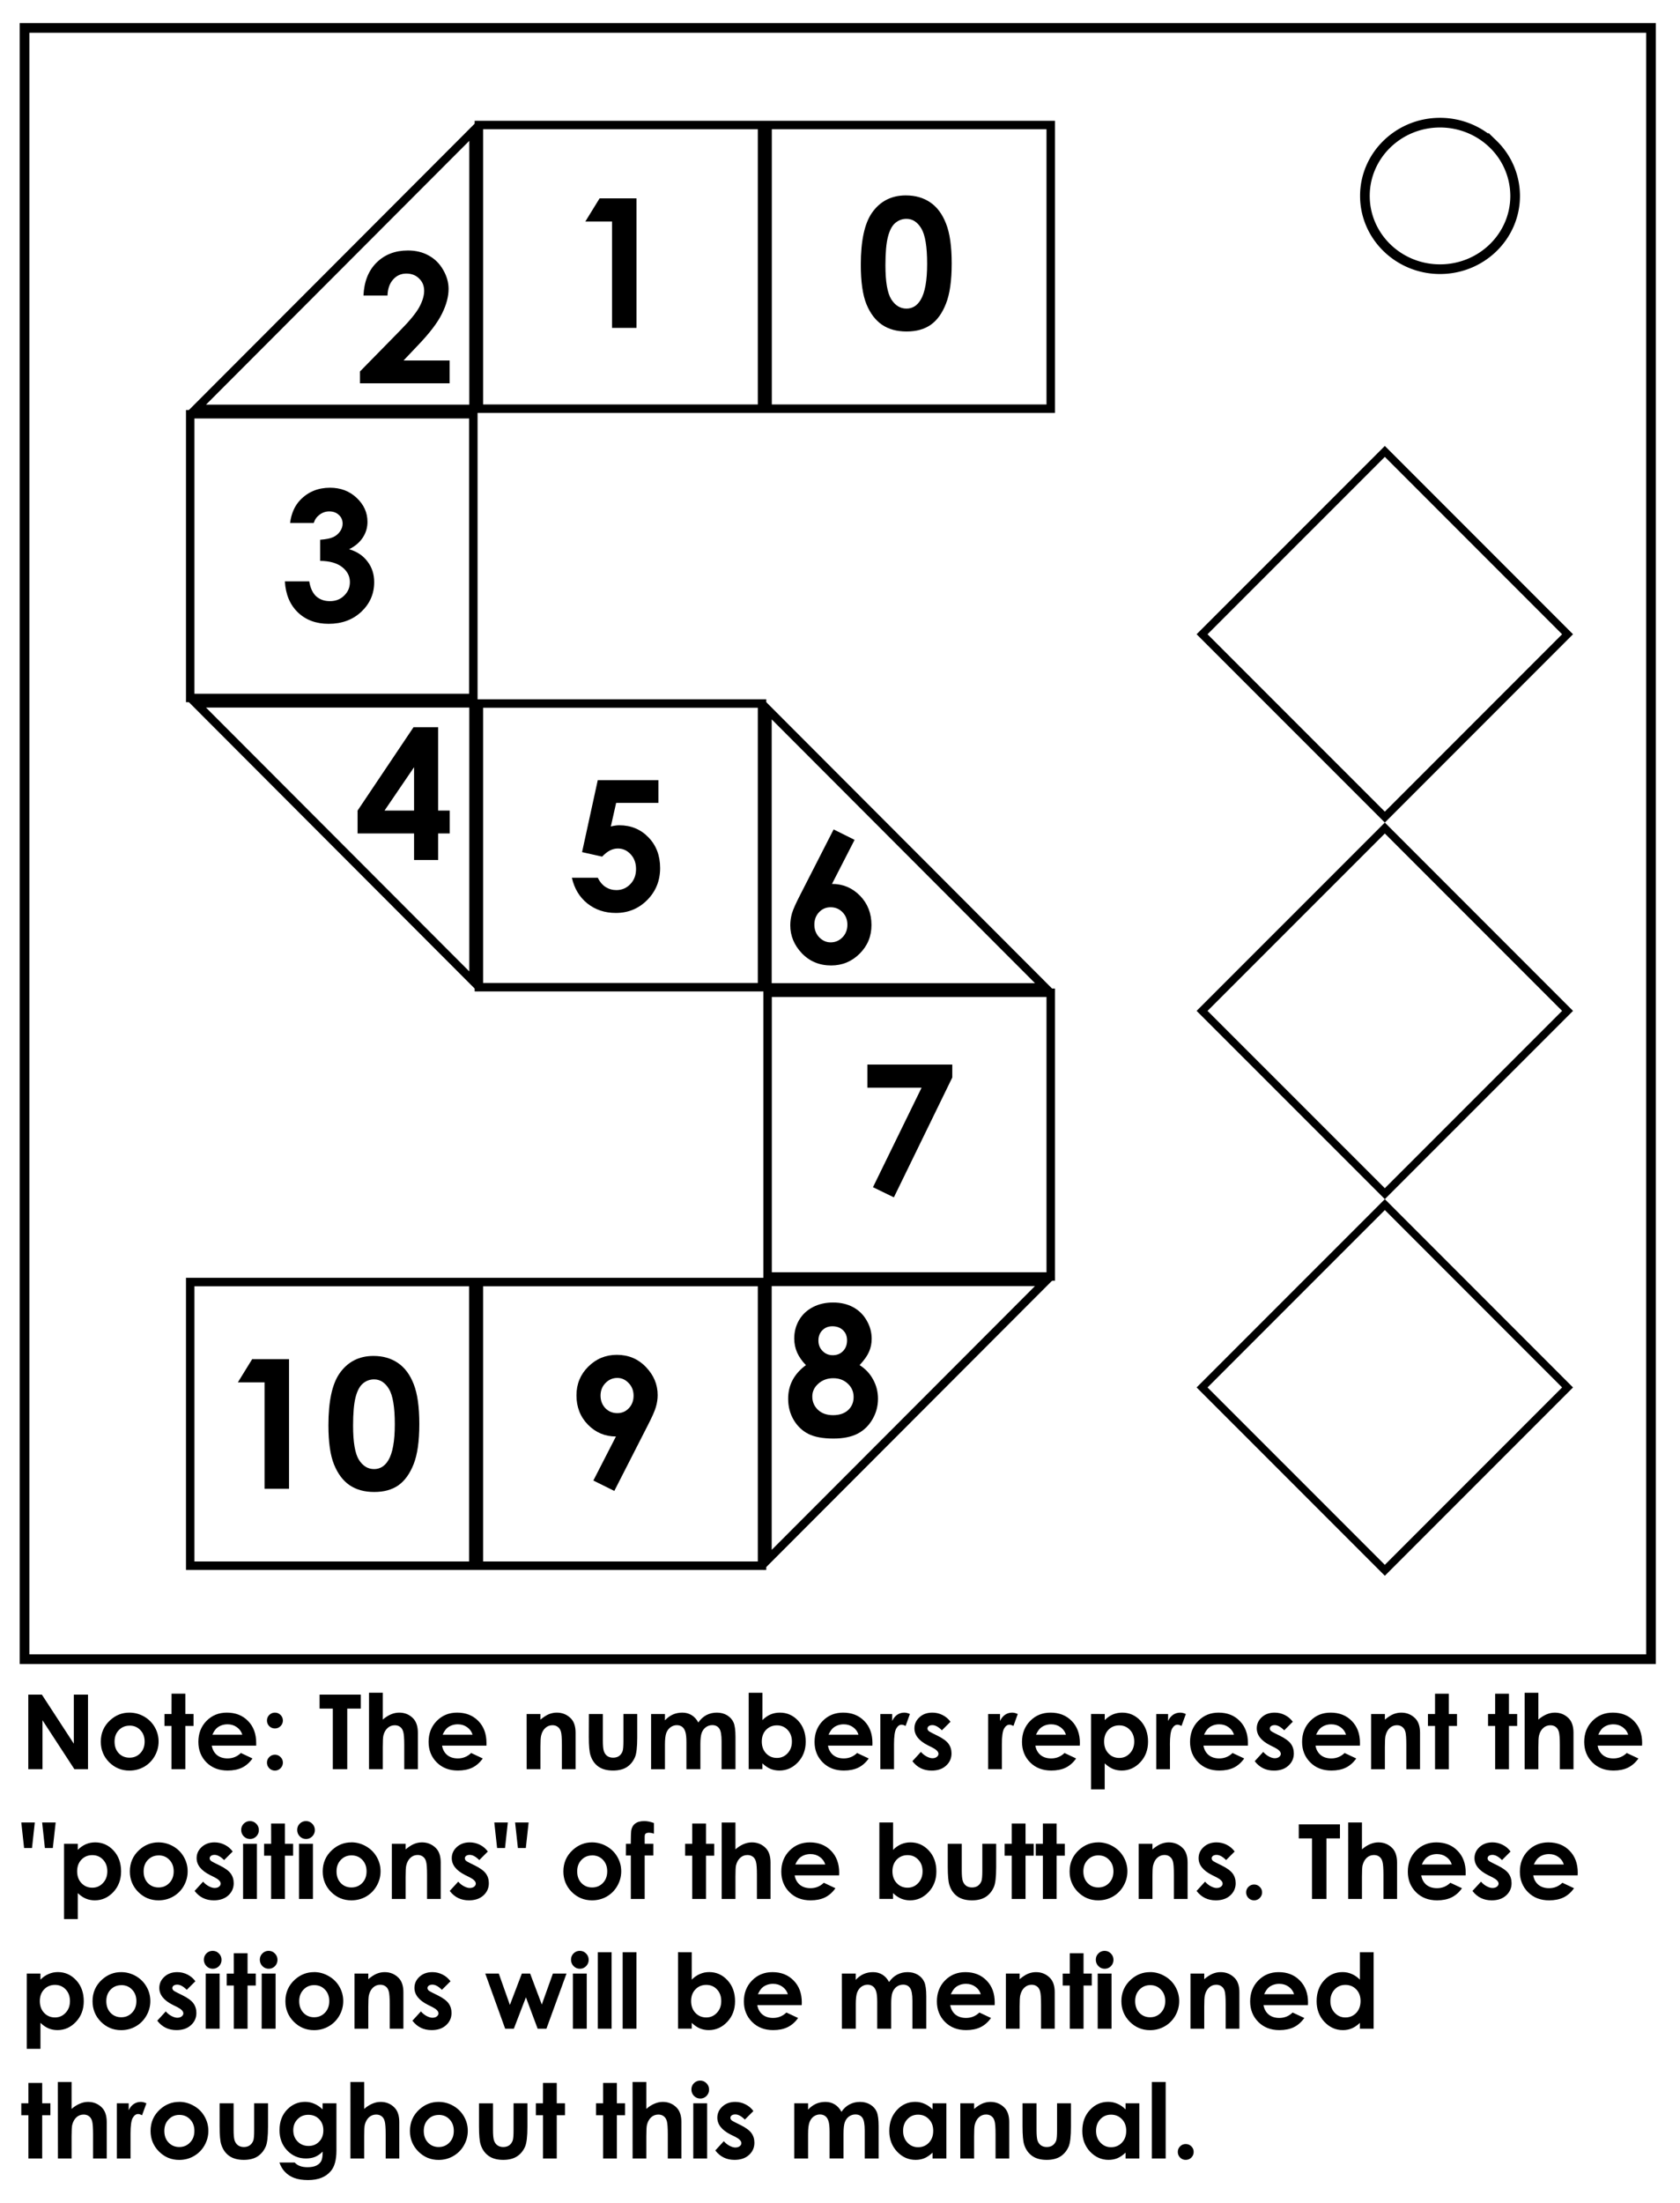 <svg xmlns="http://www.w3.org/2000/svg" fill="none" viewBox="0 0 348 456"><path stroke="#000" stroke-width="2" d="M5.08 5.78h336.91v337.67H5.08Z"/><path stroke="#000" stroke-width="2" d="M282.73 40.55c0-8.37 6.97-15.16 15.56-15.16 4.13 0 8.09 1.6 11 4.44a14.97 14.97 0 0 1 4.56 10.72c0 8.38-6.96 15.17-15.56 15.17-8.59 0-15.56-6.8-15.56-15.17z"/><path stroke="#000" stroke-width="1.75" d="M99.2 25.88h58.65V84.6H99.2Zm0 119.75h58.65v58.72H99.2ZM39.4 85.75h58.65v58.73H39.4ZM159 25.88h58.65V84.6H159Z"/><path stroke="#000" stroke-width="1.6" d="m286.86 93.44 37.85 37.85-37.85 37.85L249 131.29zm0 77.96 37.85 37.85-37.85 37.84L249 209.25zm0 77.95 37.85 37.85-37.85 37.85L249 287.2Z"/><path stroke="#000" stroke-width="1.72" d="M98.07 27.07v57.55H40.6ZM40.6 145.61h57.47v57.55z"/><path stroke="#000" stroke-width="1.75" d="M157.85 324.1H99.2v-58.72h58.65Zm59.8-59.87H159V205.5h58.65zM98.05 324.1H39.4v-58.72h58.65z"/><path stroke="#000" stroke-width="1.72" d="M158.99 322.9v-57.54h57.47zm57.47-118.53h-57.47v-57.54z"/><path fill="#000" d="M187.64 40.45q2.94 0 5.05 1.44 2.13 1.44 3.28 4.41 1.17 2.96 1.17 8.24 0 5.34-1.19 8.32-1.16 2.97-3.15 4.37-1.99 1.39-5.01 1.39-3.03 0-5.09-1.4-2.06-1.41-3.23-4.27-1.16-2.87-1.16-8.15 0-7.38 2.28-10.7 2.53-3.65 7.05-3.65zm.13 4.85q-1.3 0-2.3.84-1 .82-1.53 2.84-.53 2.03-.53 5.93 0 5.08 1.2 7.03 1.23 1.94 3.16 1.94 1.86 0 2.95-1.84 1.33-2.23 1.33-7.44 0-5.29-1.2-7.3-1.19-2-3.08-2z" aria-label="0"/><path fill="#000" d="M124.2 41.06h7.65v26.81h-5.07V45.85h-5.53z" aria-label="1"/><path fill="#000" d="M64.99 108.25h-4.9q.38-2.97 2.13-4.78 2.44-2.51 6.14-2.51 3.3 0 5.52 2.1 2.24 2.1 2.24 4.97 0 1.79-.98 3.26-.97 1.48-2.82 2.4 2.44.72 3.8 2.54 1.39 1.8 1.39 4.27 0 3.61-2.66 6.13-2.66 2.5-6.78 2.5-3.9 0-6.36-2.36-2.47-2.37-2.7-6.43h5.05q.33 2.07 1.44 3.1 1.13 1 2.84 1 1.79 0 2.95-1.15 1.19-1.15 1.19-2.8 0-1.83-1.59-3.09-1.58-1.26-4.57-1.3v-4.37q1.84-.14 2.73-.56.91-.44 1.4-1.19.52-.75.52-1.58 0-1.1-.77-1.8-.77-.74-2-.74-1.1 0-2 .68-.88.65-1.21 1.71z" aria-label="3"/><path fill="#000" d="M85.66 150.53h5.1v17.26h2.4v4.73h-2.4v5.5h-4.99v-5.5h-11.7v-4.73zm.11 17.26v-8.98l-6.12 8.98z" aria-label="4"/><path fill="#000" d="M123.82 161.5h12.56v4.7h-8.75l-1.1 4.88q.46-.12.9-.18.44-.07.84-.07 3.64 0 6.05 2.5 2.42 2.48 2.42 6.36 0 3.92-2.68 6.62-2.66 2.67-6.49 2.67-3.42 0-5.88-1.95t-3.23-5.34h5.36q.62 1.26 1.62 1.92 1.02.64 2.24.64 1.7 0 2.88-1.23 1.19-1.22 1.19-3.13 0-1.86-1.11-3.05-1.1-1.2-2.66-1.2-.84 0-1.66.42-.8.42-1.59 1.26l-4.16-.93z" aria-label="5"/><path fill="#000" d="m172.68 171.69 4.34 2.16-4.68 9.12q3.4 0 5.8 2.44 2.38 2.44 2.38 6.07 0 3.5-2.46 5.94-2.44 2.43-5.9 2.43-3.63 0-6.06-2.52-2.4-2.53-2.4-5.8 0-1.23.36-2.5.38-1.25 1.73-3.86zm-.63 16.11q-1.43 0-2.4 1.04-.96 1.02-.96 2.57 0 1.55 1 2.6 1.03 1.06 2.37 1.06 1.43 0 2.45-1.04 1.02-1.04 1.02-2.62 0-1.55-1-2.57-.99-1.04-2.48-1.04z" aria-label="6"/><path fill="#000" d="M179.67 220.36h17.59v2.68l-12.1 24.81-4.33-2.1 10.07-20.6h-11.23z" aria-label="7"/><path fill="#000" d="M178.06 282.58q1.83 1.16 2.81 3 1 1.83 1 3.96 0 2.31-1.16 4.28-1.15 1.97-3.1 2.97-1.95.99-4.98.99-3.24 0-5.16-.95-1.91-.96-3.06-2.9-1.15-1.95-1.15-4.39 0-2.12.91-3.85.93-1.75 2.77-3.11-1.2-1.23-1.82-2.6-.6-1.38-.6-2.9 0-2.1 1-3.82 1.02-1.73 2.85-2.68 1.82-.96 4.2-.96 2.36 0 4.14.96 1.8.97 2.81 2.75 1.04 1.77 1.04 3.81 0 1.44-.55 2.68-.52 1.22-1.95 2.76zm-5.65-8.04q-1.26 0-2.08.84-.8.82-.8 2.11 0 1.3.86 2.17.86.87 2.11.87 1.3 0 2.12-.85.84-.86.84-2.23 0-1.3-.84-2.1-.84-.81-2.2-.81zm.2 10.75q-1.84 0-3.1 1.13-1.25 1.11-1.25 2.66 0 1.63 1.18 2.76 1.19 1.1 3.12 1.1 1.95 0 3.1-1.03 1.16-1.06 1.16-2.72 0-1.66-1.2-2.77-1.2-1.13-3-1.13z" aria-label="8"/><path fill="#000" d="m127.25 308.62-4.34-2.15 4.68-9.12q-3.4 0-5.8-2.44-2.38-2.44-2.38-6.07 0-3.52 2.44-5.94 2.46-2.45 5.93-2.45 3.62 0 6.03 2.54 2.42 2.51 2.42 5.8 0 1.23-.38 2.5-.36 1.23-1.71 3.84zm.63-16.1q1.43 0 2.4-1.04.96-1.04.96-2.57 0-1.57-1.02-2.62-1-1.06-2.35-1.06-1.43 0-2.45 1.06-1.02 1.04-1.02 2.6 0 1.55.99 2.6 1 1.03 2.5 1.03z" aria-label="9"/><path fill="#000" d="M52.23 281.35h7.64v26.82H54.8v-22.02h-5.53zm25.14-.67q2.93 0 5.04 1.44 2.14 1.44 3.29 4.41 1.16 2.95 1.16 8.24 0 5.34-1.18 8.31-1.17 2.97-3.16 4.38-1.98 1.38-5 1.38-3.03 0-5.1-1.4-2.05-1.4-3.22-4.27-1.17-2.86-1.17-8.14 0-7.39 2.28-10.7 2.53-3.65 7.06-3.65zm.12 4.85q-1.3 0-2.3.84-1 .82-1.53 2.84-.52 2.02-.52 5.92 0 5.09 1.2 7.04 1.22 1.93 3.15 1.93 1.86 0 2.96-1.84 1.33-2.22 1.33-7.44 0-5.28-1.2-7.29-1.2-2-3.09-2z" aria-label="10"/><path fill="#000" d="M80.27 61.17h-4.98q.2-4.34 2.72-6.82 2.53-2.5 6.49-2.5 2.44 0 4.3 1.04 1.88 1.02 3 2.97 1.12 1.94 1.12 3.94 0 2.39-1.37 5.14-1.35 2.76-4.95 6.51l-3.01 3.17h9.55v4.72H74.56V76.9l8.3-8.46q3-3.04 4-4.88 1-1.86 1-3.36 0-1.55-1.05-2.55-1.02-1.02-2.64-1.02-1.64 0-2.73 1.22-1.1 1.22-1.17 3.32z" aria-label="2"/><path fill="#000" stroke-width="1.35" d="M5.86 350.78h2.81l6.62 10.16v-10.16h2.94v15.44h-2.82L8.8 356.09v10.13H5.86Zm20.93 3.73q1.62 0 3.04.8 1.42.81 2.22 2.2.8 1.38.8 2.99 0 1.61-.81 3.02-.8 1.4-2.18 2.2-1.39.79-3.06.79-2.45 0-4.2-1.74-1.72-1.75-1.72-4.25 0-2.68 1.96-4.46 1.72-1.55 3.95-1.55zm.05 2.7q-1.34 0-2.23.93-.88.92-.88 2.37 0 1.49.87 2.41.88.92 2.23.92 1.34 0 2.23-.93.9-.93.9-2.4 0-1.47-.89-2.38-.87-.93-2.23-.93zm8.7-6.62h2.85v4.2h1.7v2.48h-1.7v8.95h-2.86v-8.95h-1.46v-2.47h1.46zm17.53 10.75h-9.2q.2 1.21 1.05 1.94.88.71 2.22.71 1.6 0 2.76-1.12l2.4 1.13q-.9 1.28-2.16 1.9-1.26.6-2.99.6-2.69 0-4.38-1.68-1.68-1.7-1.68-4.25 0-2.61 1.67-4.33 1.7-1.73 4.23-1.73 2.7 0 4.39 1.73 1.69 1.72 1.69 4.55zm-2.88-2.26q-.28-.95-1.12-1.55-.83-.6-1.93-.6-1.2 0-2.1.67-.57.42-1.05 1.48zm6.76-4.57q.68 0 1.16.48.49.48.49 1.16 0 .67-.49 1.16-.48.48-1.16.48-.68 0-1.17-.47-.48-.49-.48-1.17 0-.68.48-1.16.49-.48 1.17-.48zm0 8.71q.68 0 1.16.49.49.47.49 1.15 0 .68-.49 1.17-.48.48-1.16.48-.68 0-1.17-.48-.48-.49-.48-1.17 0-.68.48-1.15.49-.49 1.17-.49zm9.25-12.44h8.53v2.9h-2.8v12.54h-2.99v-12.54H66.2zm10.24-.39h2.85v5.56q.84-.72 1.69-1.08.85-.36 1.72-.36 1.7 0 2.86 1.17 1 1.02 1 3v7.54h-2.82v-5.01q0-1.98-.2-2.69-.18-.7-.64-1.04-.45-.35-1.13-.35-.87 0-1.5.58-.62.57-.86 1.57-.12.51-.12 2.35v4.59h-2.85zm24.33 10.95h-9.2q.2 1.21 1.05 1.94.87.71 2.22.71 1.6 0 2.76-1.12L100 364q-.9 1.28-2.16 1.9-1.26.6-3 .6-2.68 0-4.37-1.68-1.69-1.7-1.69-4.25 0-2.61 1.68-4.33 1.7-1.73 4.23-1.73 2.7 0 4.39 1.73 1.69 1.72 1.69 4.55zm-2.88-2.26q-.28-.95-1.12-1.55-.83-.6-1.93-.6-1.2 0-2.1.67-.57.42-1.05 1.48zm11.2-4.28h2.86v1.16q.98-.81 1.76-1.13.8-.32 1.63-.32 1.7 0 2.89 1.18 1 1 1 2.98v7.55h-2.84v-5.01q0-2.05-.19-2.72-.18-.67-.64-1.01-.45-.36-1.12-.36-.87 0-1.5.59-.62.57-.86 1.6-.13.54-.13 2.32v4.59h-2.85zm12.9 0h2.89v5.5q0 1.6.22 2.23.22.62.7.97.5.34 1.2.34.72 0 1.21-.33.5-.35.75-1 .18-.5.18-2.12v-5.6H132v4.85q0 2.99-.47 4.09-.58 1.34-1.7 2.07-1.12.7-2.85.7-1.88 0-3.05-.83-1.15-.84-1.62-2.34-.34-1.04-.34-3.78zm12.88 0h2.87v1.31q.74-.8 1.63-1.2.9-.4 1.96-.4 1.07 0 1.93.52.86.52 1.39 1.53.68-1 1.66-1.53 1-.52 2.18-.52 1.21 0 2.14.56.92.57 1.32 1.48t.4 2.97v6.7h-2.88v-5.8q0-1.94-.48-2.62-.48-.7-1.45-.7-.73 0-1.32.43-.58.42-.86 1.16t-.28 2.37v5.16h-2.89v-5.53q0-1.54-.23-2.22-.22-.7-.67-1.03-.45-.33-1.1-.33-.7 0-1.3.43-.57.42-.87 1.18-.28.77-.28 2.42v5.08h-2.87zm23.06-4.4v5.66q.78-.78 1.68-1.17.9-.38 1.93-.38 2.23 0 3.8 1.68 1.56 1.7 1.56 4.34 0 2.55-1.62 4.27-1.61 1.7-3.83 1.7-.98 0-1.83-.34-.85-.35-1.7-1.15v1.2h-2.83V350.4zm3.01 6.75q-1.35 0-2.25.92-.89.93-.89 2.42 0 1.52.9 2.46.89.94 2.24.94 1.31 0 2.2-.96.9-.95.9-2.43 0-1.47-.88-2.4-.88-.95-2.22-.95zm19.77 4.19h-9.2q.2 1.21 1.06 1.94.87.71 2.21.71 1.6 0 2.76-1.12l2.41 1.13q-.9 1.28-2.16 1.9-1.26.6-2.99.6-2.69 0-4.37-1.68-1.7-1.7-1.7-4.25 0-2.61 1.68-4.33 1.7-1.73 4.23-1.73 2.7 0 4.39 1.73 1.69 1.72 1.69 4.55zm-2.88-2.26q-.28-.95-1.12-1.55-.83-.6-1.93-.6-1.2 0-2.1.67-.57.42-1.05 1.48zm4.53-4.28h2.45v1.44q.4-.85 1.06-1.3.66-.43 1.45-.43.55 0 1.16.29l-.89 2.47q-.5-.26-.83-.26-.66 0-1.12.82-.45.82-.45 3.21v5.18h-2.83zm14.53 1.6-1.78 1.77q-1.08-1.07-1.96-1.07-.48 0-.75.2-.28.2-.28.51 0 .23.17.43.18.19.86.53l1.05.52q1.66.82 2.28 1.67.62.85.62 2 0 1.51-1.13 2.53-1.1 1.02-2.99 1.02-2.5 0-3.98-1.95l1.76-1.92q.5.58 1.18.95.68.36 1.2.36.57 0 .91-.27.35-.28.35-.63 0-.66-1.25-1.3l-.96-.48q-2.77-1.4-2.77-3.5 0-1.34 1.04-2.3 1.04-.96 2.67-.96 1.11 0 2.09.49.99.48 1.67 1.4zm7.8-1.6h2.46v1.44q.4-.85 1.06-1.3.66-.43 1.45-.43.55 0 1.16.29l-.89 2.47q-.5-.26-.83-.26-.66 0-1.12.82-.45.82-.45 3.21v5.18h-2.84zm18.98 6.54h-9.2q.2 1.21 1.06 1.94.87.71 2.22.71 1.6 0 2.76-1.12l2.4 1.13q-.9 1.28-2.15 1.9-1.26.6-3 .6-2.68 0-4.37-1.68-1.69-1.7-1.69-4.25 0-2.61 1.68-4.33 1.7-1.73 4.23-1.73 2.7 0 4.39 1.73 1.69 1.72 1.69 4.55zm-2.87-2.26q-.28-.95-1.12-1.55-.83-.6-1.93-.6-1.2 0-2.1.67-.57.42-1.05 1.48zm8.04-4.28v1.26q.77-.78 1.68-1.17.9-.38 1.93-.38 2.23 0 3.8 1.68 1.56 1.7 1.56 4.34 0 2.55-1.62 4.27-1.61 1.7-3.83 1.7-.98 0-1.83-.34-.85-.35-1.7-1.15v5.38H226v-15.6zm3 2.35q-1.35 0-2.24.92-.89.93-.89 2.42 0 1.52.9 2.46.88.94 2.24.94 1.31 0 2.2-.96.9-.95.9-2.43 0-1.47-.88-2.4-.88-.95-2.22-.95zm7.67-2.35h2.45v1.44q.4-.85 1.06-1.3.66-.43 1.45-.43.56 0 1.17.29l-.9 2.47q-.5-.26-.83-.26-.66 0-1.12.82-.45.82-.45 3.21l.01.56v4.62h-2.84zm18.98 6.54h-9.2q.2 1.21 1.06 1.94.87.71 2.21.71 1.6 0 2.76-1.12l2.41 1.13q-.9 1.28-2.16 1.9-1.26.6-2.99.6-2.68 0-4.37-1.68-1.7-1.7-1.7-4.25 0-2.61 1.69-4.33 1.69-1.73 4.22-1.73 2.7 0 4.39 1.73 1.69 1.72 1.69 4.55zm-2.88-2.26q-.28-.95-1.12-1.55-.83-.6-1.93-.6-1.2 0-2.1.67-.56.42-1.05 1.48zm12.19-2.69-1.78 1.78q-1.08-1.07-1.96-1.07-.48 0-.76.2-.27.2-.27.51 0 .23.17.43.18.19.86.53l1.05.52q1.66.82 2.28 1.67.62.85.62 2 0 1.51-1.13 2.53-1.1 1.02-2.99 1.02-2.5 0-3.98-1.95l1.76-1.92q.5.58 1.17.95.69.36 1.21.36.57 0 .91-.27.35-.28.35-.63 0-.66-1.25-1.3l-.96-.48q-2.77-1.4-2.77-3.5 0-1.34 1.03-2.3 1.05-.96 2.68-.96 1.11 0 2.09.49.98.48 1.67 1.4zm13.9 4.95h-9.2q.2 1.21 1.06 1.94.87.71 2.21.71 1.6 0 2.76-1.12l2.41 1.13q-.9 1.28-2.16 1.9-1.26.6-2.99.6-2.69 0-4.37-1.68-1.7-1.7-1.7-4.25 0-2.61 1.69-4.33 1.68-1.73 4.22-1.73 2.7 0 4.39 1.73 1.69 1.72 1.69 4.55zm-2.88-2.26q-.28-.95-1.12-1.55-.83-.6-1.93-.6-1.2 0-2.1.67-.57.42-1.05 1.48zm5.2-4.28h2.85v1.16q.98-.81 1.76-1.13.8-.32 1.63-.32 1.7 0 2.89 1.18 1 1 1 2.98v7.55h-2.84v-5.01q0-2.05-.19-2.72-.18-.67-.64-1.01-.45-.36-1.12-.36-.87 0-1.5.59-.62.57-.86 1.6-.13.54-.13 2.32v4.59h-2.85zm13.24-4.2h2.85v4.2h1.7v2.47h-1.7v8.95h-2.85v-8.95h-1.47v-2.47h1.47zm12.45 0h2.86v4.2h1.7v2.47h-1.7v8.95h-2.86v-8.95h-1.47v-2.47h1.47zm6.11-.2h2.84v5.55q.84-.72 1.7-1.08.84-.36 1.71-.36 1.7 0 2.87 1.17 1 1.02 1 3v7.54h-2.83v-5.01q0-1.98-.19-2.69-.19-.7-.65-1.04-.45-.35-1.12-.35-.87 0-1.5.58-.62.57-.86 1.57-.13.51-.13 2.35v4.59h-2.84zm24.32 10.94h-9.2q.2 1.21 1.06 1.94.87.71 2.21.71 1.6 0 2.76-1.12l2.42 1.13q-.9 1.28-2.17 1.9-1.25.6-2.99.6-2.68 0-4.37-1.68-1.7-1.7-1.7-4.25 0-2.61 1.69-4.33 1.69-1.73 4.23-1.73 2.7 0 4.38 1.73 1.7 1.72 1.7 4.55zm-2.87-2.26q-.29-.95-1.13-1.55-.83-.6-1.93-.6-1.2 0-2.1.67-.56.42-1.04 1.48zM10.94 382.54H9.3l-.57-5.29h2.8zm-4.31 0H4.99l-.58-5.29h2.8zm9.48-.88v1.26q.78-.78 1.68-1.17.9-.38 1.93-.38 2.24 0 3.8 1.69 1.56 1.68 1.56 4.33 0 2.55-1.61 4.27-1.62 1.71-3.83 1.71-.99 0-1.84-.35-.85-.35-1.69-1.15v5.38h-2.84v-15.59Zm3.01 2.35q-1.35 0-2.24.92-.9.93-.9 2.42 0 1.52.9 2.46.89.94 2.24.94 1.32 0 2.2-.96.91-.95.91-2.43 0-1.47-.88-2.4-.88-.95-2.23-.95zm13.7-2.64q1.61 0 3.03.8 1.43.81 2.22 2.2.8 1.38.8 2.99 0 1.61-.8 3.02-.8 1.4-2.19 2.2-1.38.79-3.05.79-2.46 0-4.2-1.74-1.73-1.75-1.73-4.25 0-2.68 1.96-4.46 1.72-1.55 3.96-1.55zm.04 2.7q-1.33 0-2.23.93-.88.92-.88 2.37 0 1.49.87 2.41.89.92 2.23.92 1.34 0 2.23-.93.9-.93.9-2.4 0-1.47-.89-2.38-.87-.93-2.23-.93zm15.34-.81-1.77 1.77q-1.09-1.07-1.97-1.07-.48 0-.75.2-.28.2-.28.51 0 .23.17.43.18.2.86.53l1.05.52q1.66.82 2.28 1.67.62.85.62 2 0 1.51-1.12 2.53-1.12 1.02-3 1.02-2.5 0-3.98-1.95l1.76-1.92q.5.59 1.18.95.68.36 1.2.36.57 0 .92-.27.34-.28.34-.63 0-.66-1.25-1.3l-.96-.48q-2.77-1.4-2.77-3.49 0-1.35 1.04-2.3 1.05-.97 2.67-.97 1.11 0 2.09.49.99.48 1.67 1.4zm3.59-6.3q.75 0 1.29.55.54.54.54 1.32 0 .76-.53 1.3-.54.54-1.28.54-.77 0-1.31-.54-.54-.56-.54-1.34 0-.76.54-1.3.53-.53 1.29-.53zm-1.44 4.7h2.87v11.42h-2.87zm5.81-4.2h2.86v4.2h1.7v2.47h-1.7v8.95h-2.86v-8.95H54.7v-2.47h1.47zm7.22-.5q.76 0 1.3.55.54.54.54 1.32 0 .76-.54 1.3-.53.54-1.28.54-.76 0-1.3-.54-.54-.56-.54-1.34 0-.76.53-1.3.54-.53 1.3-.53zm-1.44 4.7h2.88v11.42h-2.88zm10.83-.3q1.62 0 3.03.81 1.43.81 2.23 2.2.8 1.38.8 2.99 0 1.61-.81 3.02-.8 1.4-2.18 2.2-1.39.79-3.06.79-2.45 0-4.2-1.74-1.73-1.75-1.73-4.25 0-2.68 1.97-4.46 1.72-1.55 3.95-1.55zm.04 2.7q-1.33 0-2.22.94-.88.92-.88 2.37 0 1.49.87 2.41.88.92 2.22.92 1.35 0 2.24-.93.89-.93.89-2.4 0-1.47-.88-2.38-.87-.93-2.24-.93zm8.36-2.4h2.85v1.16q.98-.81 1.76-1.13.8-.32 1.63-.32 1.7 0 2.88 1.18 1 1 1 2.98v7.55h-2.83v-5q0-2.05-.2-2.73-.17-.67-.63-1.01-.45-.36-1.12-.36-.87 0-1.5.59-.62.57-.86 1.6-.13.54-.13 2.32v4.59h-2.85zm19.88 1.6-1.77 1.77q-1.08-1.07-1.97-1.07-.48 0-.75.2t-.27.51q0 .23.16.43.18.2.86.53l1.05.52q1.66.82 2.28 1.67.62.85.62 2 0 1.51-1.12 2.53-1.12 1.02-3 1.02-2.5 0-3.98-1.95l1.76-1.92q.5.59 1.18.95.68.36 1.2.36.57 0 .92-.27.34-.28.34-.63 0-.66-1.25-1.3l-.96-.48q-2.77-1.4-2.77-3.49 0-1.35 1.04-2.3 1.05-.97 2.67-.97 1.12 0 2.1.49.98.48 1.66 1.4zm7.87-.72h-1.64l-.58-5.29h2.8zm-4.31 0h-1.64l-.58-5.29h2.8zm18.01-1.17q1.62 0 3.03.8 1.43.81 2.23 2.2.8 1.38.8 2.99 0 1.61-.81 3.02-.8 1.4-2.18 2.2-1.39.79-3.06.79-2.45 0-4.2-1.74-1.73-1.75-1.73-4.25 0-2.68 1.97-4.46 1.72-1.55 3.95-1.55zm.04 2.7q-1.33 0-2.22.93-.88.92-.88 2.37 0 1.49.87 2.41.88.92 2.22.92 1.35 0 2.24-.93.89-.93.89-2.4 0-1.47-.88-2.38-.87-.93-2.24-.93zm7-2.41h1q.02-2.25.08-2.65.12-.95.79-1.5.68-.55 1.92-.55.9 0 2.01.4v2.2q-.61-.19-1.01-.19-.5 0-.74.21-.17.16-.17.65v1.43h1.8v2.43h-1.8v8.99h-2.87v-8.99h-1.02zm13.73-4.2h2.85v4.2h1.7v2.47h-1.7v8.95h-2.85v-8.95h-1.47v-2.47h1.47zm6.1-.2h2.85v5.55q.84-.72 1.69-1.08.85-.36 1.72-.36 1.7 0 2.86 1.17 1 1.02 1 3v7.54h-2.82v-5q0-2-.2-2.7-.18-.7-.64-1.04-.46-.35-1.13-.35-.87 0-1.5.58-.62.57-.86 1.57-.12.51-.12 2.35v4.59h-2.85zm24.32 10.94h-9.2q.2 1.21 1.06 1.94.87.71 2.22.71 1.6 0 2.76-1.12l2.4 1.13q-.9 1.28-2.15 1.9-1.26.61-3 .61-2.68 0-4.37-1.69-1.69-1.7-1.69-4.25 0-2.61 1.68-4.33 1.7-1.73 4.23-1.73 2.7 0 4.39 1.73 1.69 1.72 1.69 4.55zm-2.87-2.26q-.28-.95-1.12-1.55-.83-.6-1.93-.6-1.2 0-2.1.67-.57.42-1.05 1.48zm14.05-8.69v5.67q.78-.78 1.68-1.17.9-.38 1.93-.38 2.23 0 3.8 1.69 1.56 1.68 1.56 4.33 0 2.55-1.62 4.27-1.61 1.71-3.83 1.71-.98 0-1.83-.35-.85-.35-1.7-1.15v1.2h-2.83v-15.82zm3.01 6.76q-1.35 0-2.25.92-.89.93-.89 2.42 0 1.52.9 2.46.89.94 2.24.94 1.31 0 2.2-.96.9-.95.9-2.43 0-1.47-.88-2.4-.88-.95-2.22-.95zm8.32-2.35h2.9v5.5q0 1.6.22 2.23.22.62.7.97.5.34 1.2.34.72 0 1.21-.33.5-.35.75-1 .18-.5.18-2.12v-5.59h2.87v4.84q0 2.99-.47 4.09-.58 1.34-1.7 2.07-1.12.71-2.85.71-1.88 0-3.05-.84-1.15-.84-1.62-2.34-.34-1.04-.34-3.78zm13.25-4.2h2.86v4.2h1.7v2.47h-1.7v8.95h-2.86v-8.95h-1.47v-2.47h1.47zm6.45 0h2.85v4.2h1.7v2.47h-1.7v8.95h-2.85v-8.95h-1.47v-2.47h1.47zm11.45 3.9q1.62 0 3.04.81t2.22 2.2q.8 1.38.8 2.99 0 1.61-.81 3.02-.8 1.4-2.18 2.2-1.39.79-3.06.79-2.45 0-4.2-1.74-1.72-1.75-1.72-4.25 0-2.68 1.96-4.46 1.72-1.55 3.95-1.55zm.05 2.7q-1.34 0-2.23.94-.88.92-.88 2.37 0 1.49.87 2.41.88.92 2.22.92 1.35 0 2.24-.93.9-.93.9-2.4 0-1.47-.89-2.38-.87-.93-2.23-.93zm8.35-2.4h2.85v1.16q.98-.81 1.76-1.13.8-.32 1.63-.32 1.7 0 2.89 1.18 1 1 1 2.98v7.55h-2.84v-5q0-2.05-.19-2.73-.18-.67-.64-1.01-.45-.36-1.12-.36-.87 0-1.5.59-.62.57-.86 1.6-.13.54-.13 2.32v4.59h-2.85zm19.88 1.6-1.77 1.77q-1.08-1.07-1.96-1.07-.49 0-.76.2t-.27.51q0 .23.16.43.18.2.87.53l1.04.52q1.66.82 2.28 1.67.62.85.62 2 0 1.51-1.12 2.53-1.11 1.02-3 1.02-2.49 0-3.98-1.95l1.76-1.92q.5.59 1.18.95.68.36 1.2.36.57 0 .92-.27.34-.28.34-.63 0-.66-1.24-1.3l-.97-.48q-2.77-1.4-2.77-3.49 0-1.35 1.04-2.3 1.05-.97 2.67-.97 1.12 0 2.1.49.98.48 1.66 1.4zm4.03 6.83q.68 0 1.16.48.49.47.49 1.15 0 .68-.49 1.17-.48.48-1.16.48-.68 0-1.17-.48-.48-.49-.48-1.17 0-.68.48-1.15.49-.48 1.17-.48zm9.25-12.45h8.53v2.9h-2.8v12.54h-2.99v-12.54h-2.74zm10.24-.39h2.85v5.56q.84-.72 1.69-1.08.85-.36 1.72-.36 1.7 0 2.86 1.17 1 1.02 1 3v7.54h-2.82v-5q0-2-.2-2.7-.18-.7-.64-1.04-.45-.35-1.13-.35-.87 0-1.5.58-.61.57-.86 1.57-.12.51-.12 2.35v4.59h-2.85zm24.33 10.95h-9.2q.2 1.21 1.05 1.94.87.71 2.22.71 1.6 0 2.76-1.12l2.41 1.13q-.9 1.28-2.16 1.9-1.26.61-3 .61-2.68 0-4.37-1.69-1.69-1.7-1.69-4.25 0-2.61 1.68-4.33 1.7-1.73 4.23-1.73 2.7 0 4.39 1.73 1.69 1.72 1.69 4.55zm-2.88-2.26q-.28-.95-1.12-1.55-.83-.6-1.93-.6-1.2 0-2.1.67-.57.42-1.05 1.48zm12.18-2.68-1.77 1.77q-1.08-1.07-1.96-1.07-.49 0-.76.2t-.27.51q0 .23.17.43.18.2.86.53l1.05.52q1.65.82 2.27 1.67.62.85.62 2 0 1.51-1.12 2.53-1.11 1.02-2.99 1.02-2.5 0-3.99-1.95l1.77-1.92q.5.59 1.17.95.68.36 1.2.36.57 0 .92-.27.35-.28.35-.63 0-.66-1.25-1.3l-.97-.48q-2.77-1.4-2.77-3.49 0-1.35 1.04-2.3 1.05-.97 2.68-.97 1.1 0 2.08.49 1 .48 1.67 1.4zm13.9 4.94h-9.2q.2 1.21 1.06 1.94.87.71 2.22.71 1.6 0 2.76-1.12l2.41 1.13q-.9 1.28-2.16 1.9-1.26.61-3 .61-2.68 0-4.37-1.69-1.69-1.7-1.69-4.25 0-2.61 1.68-4.33 1.7-1.73 4.23-1.73 2.7 0 4.39 1.73 1.69 1.72 1.69 4.55zm-2.87-2.26q-.28-.95-1.12-1.55-.83-.6-1.93-.6-1.2 0-2.1.67-.57.42-1.05 1.48zM8.38 408.52v1.26q.78-.78 1.68-1.16.9-.4 1.93-.4 2.23 0 3.8 1.7 1.56 1.69 1.56 4.33 0 2.55-1.62 4.27-1.61 1.71-3.82 1.71-1 0-1.84-.35-.85-.35-1.69-1.15v5.38H5.54v-15.59zm3.01 2.35q-1.35 0-2.24.92-.9.93-.9 2.42 0 1.52.9 2.46.89.94 2.24.94 1.31 0 2.2-.96.9-.95.9-2.43 0-1.47-.87-2.4-.89-.95-2.23-.95zm13.7-2.64q1.6 0 3.03.8 1.42.81 2.22 2.2.8 1.38.8 2.99 0 1.61-.81 3.02-.8 1.4-2.18 2.2-1.39.8-3.06.8-2.45 0-4.2-1.75-1.72-1.75-1.72-4.25 0-2.68 1.96-4.46 1.72-1.55 3.95-1.55zm.04 2.7q-1.34 0-2.23.93-.88.92-.88 2.37 0 1.49.87 2.41.88.93 2.23.93 1.34 0 2.23-.94.9-.93.9-2.4 0-1.47-.89-2.38-.87-.93-2.23-.93zm15.34-.81-1.78 1.77q-1.08-1.07-1.96-1.07-.48 0-.76.2-.27.2-.27.51 0 .23.17.43.18.2.86.53l1.05.52q1.66.82 2.28 1.67.62.85.62 2 0 1.52-1.13 2.53-1.1 1.02-2.99 1.02-2.5 0-3.98-1.95l1.76-1.92q.5.59 1.17.95.69.36 1.21.36.57 0 .91-.27.35-.28.35-.63 0-.66-1.25-1.3l-.97-.48Q33 413.6 33 411.5q0-1.35 1.04-2.3 1.05-.97 2.68-.97 1.11 0 2.09.49.98.48 1.67 1.4zm3.58-6.3q.76 0 1.3.55.54.54.54 1.32 0 .76-.53 1.31-.54.53-1.29.53-.76 0-1.3-.54-.54-.56-.54-1.34 0-.76.53-1.3.54-.53 1.3-.53zm-1.43 4.7h2.87v11.42h-2.87zm5.8-4.2h2.86v4.2h1.7V411h-1.7v8.95h-2.85V411h-1.47v-2.47h1.47zm7.23-.5q.75 0 1.29.55.54.54.54 1.32 0 .76-.53 1.31-.54.53-1.28.53-.77 0-1.31-.54-.54-.56-.54-1.34 0-.76.54-1.3.53-.53 1.29-.53zm-1.44 4.7h2.88v11.42H54.2zm10.83-.3q1.61 0 3.03.82 1.43.8 2.23 2.19.8 1.38.8 2.99 0 1.61-.81 3.02-.8 1.4-2.19 2.2-1.38.8-3.05.8-2.46 0-4.2-1.75-1.73-1.75-1.73-4.25 0-2.68 1.96-4.46 1.72-1.55 3.96-1.55zm.04 2.7q-1.33 0-2.22.94-.88.92-.88 2.37 0 1.49.87 2.41.88.93 2.22.93 1.34 0 2.24-.94.89-.93.89-2.4 0-1.47-.88-2.38-.88-.93-2.24-.93zm8.35-2.4h2.86v1.17q.97-.82 1.76-1.14.8-.32 1.63-.32 1.7 0 2.88 1.18 1 1.01 1 2.98v7.55h-2.83v-5q0-2.05-.2-2.73-.17-.67-.63-1.01-.45-.36-1.13-.36-.87 0-1.5.59-.62.57-.86 1.6-.12.54-.12 2.32v4.59h-2.86zm19.89 1.6-1.78 1.77q-1.08-1.07-1.96-1.07-.48 0-.75.2-.28.2-.28.51 0 .23.17.43.18.2.86.53l1.05.52q1.66.82 2.28 1.67.62.85.62 2 0 1.52-1.13 2.53-1.1 1.02-2.99 1.02-2.5 0-3.98-1.95l1.76-1.92q.5.59 1.17.95.69.36 1.21.36.57 0 .91-.27.35-.28.35-.63 0-.66-1.25-1.3l-.96-.48q-2.77-1.4-2.77-3.49 0-1.35 1.03-2.3 1.05-.97 2.68-.97 1.11 0 2.09.49.98.48 1.67 1.4zm7.2-1.6h2.8l2.3 6.5 2.48-6.5h1.71l2.42 6.42 2.3-6.42h2.82l-4.16 11.42h-1.82l-2.43-6.5-2.5 6.5h-1.8zm19.58-4.7q.76 0 1.3.55.54.54.54 1.32 0 .76-.54 1.31-.53.53-1.28.53-.76 0-1.3-.54-.54-.56-.54-1.34 0-.76.53-1.3.54-.53 1.3-.53zm-1.43 4.7h2.87v11.42h-2.87zm5.16-4.4h2.86v15.82h-2.86zm5.15 0h2.86v15.82h-2.86zm14.31 0v5.66q.78-.78 1.68-1.16.9-.4 1.93-.4 2.24 0 3.8 1.7 1.56 1.69 1.56 4.33 0 2.55-1.61 4.27-1.62 1.71-3.83 1.71-.99 0-1.84-.35-.85-.35-1.69-1.15v1.2h-2.84v-15.82zm3.01 6.75q-1.35 0-2.24.92-.9.93-.9 2.42 0 1.52.9 2.46.89.94 2.24.94 1.31 0 2.2-.96.9-.95.9-2.43 0-1.47-.87-2.4-.88-.95-2.23-.95zm19.77 4.19h-9.2q.2 1.21 1.06 1.94.87.71 2.21.71 1.6 0 2.76-1.12l2.42 1.13q-.9 1.28-2.17 1.9-1.25.61-2.99.61-2.68 0-4.37-1.69-1.7-1.7-1.7-4.25 0-2.61 1.69-4.33 1.69-1.73 4.23-1.73 2.7 0 4.38 1.73 1.7 1.72 1.7 4.55zm-2.87-2.26q-.29-.95-1.13-1.55-.83-.6-1.93-.6-1.2 0-2.1.67-.56.42-1.04 1.48zm11.18-4.28h2.88v1.31q.73-.8 1.62-1.2.9-.4 1.96-.4 1.07 0 1.94.52.86.53 1.38 1.53.68-1 1.67-1.53 1-.52 2.17-.52 1.22 0 2.14.56.92.57 1.32 1.48.41.92.41 2.97v6.7H189v-5.8q0-1.94-.49-2.62-.48-.7-1.44-.7-.74 0-1.33.43-.57.42-.86 1.16-.28.74-.28 2.37v5.16h-2.89v-5.53q0-1.53-.23-2.22-.22-.69-.67-1.02-.45-.34-1.09-.34-.71 0-1.3.43-.58.42-.87 1.19-.28.76-.28 2.4v5.09h-2.88zm31.66 6.54h-9.2q.2 1.21 1.05 1.94.88.71 2.22.71 1.6 0 2.76-1.12l2.41 1.13q-.9 1.28-2.16 1.9-1.26.61-2.99.61-2.69 0-4.38-1.69-1.68-1.7-1.68-4.25 0-2.61 1.67-4.33 1.7-1.73 4.23-1.73 2.7 0 4.39 1.73 1.69 1.72 1.69 4.55zm-2.88-2.26q-.28-.95-1.12-1.55-.83-.6-1.93-.6-1.2 0-2.1.67-.57.42-1.05 1.48zm5.2-4.28h2.85v1.17q.98-.82 1.76-1.14.8-.32 1.63-.32 1.7 0 2.88 1.18 1 1.01 1 2.98v7.55h-2.83v-5q0-2.05-.2-2.73-.17-.67-.63-1.01-.45-.36-1.12-.36-.87 0-1.5.59-.62.57-.86 1.6-.13.54-.13 2.32v4.59h-2.85zm13.24-4.2h2.85v4.2h1.7V411h-1.7v8.95h-2.85V411h-1.47v-2.47h1.47zm7.22-.5q.75 0 1.29.55.54.54.54 1.32 0 .76-.53 1.31-.54.53-1.28.53-.77 0-1.31-.54-.54-.56-.54-1.34 0-.76.54-1.3.53-.53 1.29-.53zm-1.44 4.7h2.87v11.42h-2.87zm10.83-.3q1.61 0 3.03.82 1.43.8 2.22 2.19.8 1.38.8 2.99 0 1.61-.8 3.02-.8 1.4-2.19 2.2-1.38.8-3.05.8-2.46 0-4.2-1.75-1.73-1.75-1.73-4.25 0-2.68 1.96-4.46 1.72-1.55 3.96-1.55zm.04 2.7q-1.33 0-2.23.94-.88.92-.88 2.37 0 1.49.87 2.41.89.93 2.23.93 1.34 0 2.23-.94.9-.93.9-2.4 0-1.47-.89-2.38-.87-.93-2.23-.93zm8.35-2.4h2.85v1.17q.98-.82 1.77-1.14.8-.32 1.62-.32 1.7 0 2.89 1.18 1 1.01 1 2.98v7.55h-2.84v-5q0-2.05-.19-2.73-.17-.67-.64-1.01-.45-.36-1.12-.36-.87 0-1.5.59-.62.57-.86 1.6-.13.54-.13 2.32v4.59h-2.85zm24.33 6.54h-9.2q.2 1.21 1.06 1.94.87.71 2.21.71 1.61 0 2.76-1.12l2.42 1.13q-.9 1.28-2.16 1.9-1.26.61-3 .61-2.68 0-4.37-1.69-1.69-1.7-1.69-4.25 0-2.61 1.68-4.33 1.69-1.73 4.23-1.73 2.7 0 4.38 1.73 1.7 1.72 1.7 4.55zm-2.87-2.26q-.29-.95-1.12-1.55-.83-.6-1.94-.6-1.2 0-2.1.67-.56.42-1.04 1.48zm13.63-8.69h2.85v15.83h-2.85v-1.21q-.84.8-1.7 1.15-.83.35-1.82.35-2.21 0-3.83-1.71-1.61-1.72-1.61-4.27 0-2.64 1.56-4.33 1.56-1.7 3.8-1.7 1.03 0 1.93.4.9.38 1.67 1.16zm-3.01 6.76q-1.34 0-2.22.95-.88.93-.88 2.4 0 1.48.9 2.43.9.96 2.2.96 1.36 0 2.25-.94.9-.94.9-2.46 0-1.5-.9-2.42-.89-.92-2.25-.92zm-272.8 20.3h2.86v4.21h1.7v2.47h-1.7v8.95H5.88v-8.95H4.41v-2.47h1.47zm6.1-.2h2.85v5.57q.84-.73 1.7-1.08.84-.37 1.71-.37 1.7 0 2.87 1.17 1 1.02 1 3v7.54h-2.83v-5q0-1.99-.19-2.7-.19-.7-.65-1.04-.45-.35-1.12-.35-.87 0-1.5.58-.62.58-.86 1.57-.13.52-.13 2.35v4.59H12zm12.22 4.41h2.46v1.44q.4-.85 1.06-1.3.66-.43 1.45-.43.55 0 1.16.3l-.9 2.46q-.5-.25-.82-.25-.66 0-1.12.81-.45.82-.45 3.21v5.18H24.2zm12.9-.3q1.62 0 3.04.82 1.43.8 2.22 2.19.8 1.38.8 2.99 0 1.61-.8 3.02-.8 1.4-2.19 2.2-1.38.8-3.05.8-2.46 0-4.2-1.75-1.73-1.75-1.73-4.25 0-2.68 1.96-4.46 1.72-1.55 3.96-1.55zm.05 2.7q-1.33 0-2.22.94-.89.92-.89 2.37 0 1.49.88 2.41.88.93 2.22.93 1.34 0 2.23-.94.9-.93.9-2.4 0-1.47-.89-2.38-.87-.93-2.23-.93zm8.34-2.4h2.9v5.5q0 1.6.22 2.23.22.62.7.97.5.35 1.2.35.72 0 1.21-.34.5-.35.75-1 .18-.5.18-2.12v-5.59h2.87v4.84q0 2.99-.47 4.1-.58 1.33-1.7 2.06-1.12.71-2.85.71-1.88 0-3.05-.84-1.15-.84-1.62-2.34-.34-1.04-.34-3.78zm21.34 0h2.86v9.78q0 2.9-1.17 4.26-1.56 1.85-4.7 1.85-1.69 0-2.83-.42-1.14-.42-1.93-1.24-.79-.8-1.17-1.97h3.16q.42.48 1.08.72.66.25 1.57.25 1.15 0 1.85-.35.7-.36.99-.93.3-.56.3-1.95-.76.76-1.6 1.1-.82.32-1.87.32-2.3 0-3.88-1.66-1.59-1.66-1.59-4.2 0-2.71 1.68-4.36 1.52-1.5 3.63-1.5.99 0 1.86.38.88.35 1.76 1.18zm-2.97 2.38q-1.35 0-2.23.92-.88.9-.88 2.27 0 1.43.9 2.34.9.92 2.27.92 1.33 0 2.19-.9.87-.89.87-2.34 0-1.42-.87-2.31-.87-.9-2.25-.9zm8.73-6.79h2.85v5.57q.84-.73 1.69-1.08.85-.37 1.72-.37 1.7 0 2.86 1.17 1 1.02 1 3v7.54h-2.82v-5q0-1.99-.2-2.7-.18-.7-.64-1.04-.45-.35-1.13-.35-.87 0-1.5.58-.62.58-.86 1.57-.12.52-.12 2.35v4.59h-2.85zm18.25 4.12q1.62 0 3.03.8 1.43.81 2.23 2.2.8 1.38.8 2.99 0 1.61-.81 3.02-.8 1.4-2.19 2.2-1.38.8-3.05.8-2.45 0-4.2-1.75-1.73-1.75-1.73-4.25 0-2.68 1.96-4.46 1.73-1.55 3.96-1.55zm.04 2.7q-1.33 0-2.22.93-.88.92-.88 2.37 0 1.49.87 2.41.88.93 2.22.93 1.34 0 2.24-.94.89-.93.89-2.4 0-1.47-.88-2.38-.87-.93-2.24-.93zm8.34-2.4h2.9v5.49q0 1.6.22 2.23.22.62.7.97.5.35 1.2.35.72 0 1.22-.34.5-.35.74-1 .18-.5.18-2.12v-5.59h2.87v4.84q0 2.99-.47 4.1-.57 1.33-1.7 2.06-1.12.71-2.85.71-1.88 0-3.04-.84-1.16-.84-1.63-2.34-.34-1.04-.34-3.78zm13.26-4.22h2.85v4.21h1.7v2.47h-1.7v8.95h-2.85v-8.95H111v-2.47h1.47zm12.45 0h2.85v4.21h1.7v2.47h-1.7v8.95h-2.85v-8.95h-1.47v-2.47h1.47zm6.1-.2h2.85v5.57q.84-.73 1.69-1.08.85-.37 1.72-.37 1.7 0 2.86 1.17 1 1.02 1 3v7.54h-2.82v-5q0-1.99-.19-2.7-.19-.7-.65-1.04-.45-.35-1.12-.35-.87 0-1.5.58-.62.58-.86 1.57-.13.52-.13 2.35v4.59h-2.84zm14.01-.29q.76 0 1.3.55.54.54.54 1.32 0 .76-.53 1.31-.54.54-1.28.54-.77 0-1.32-.55-.53-.56-.53-1.34 0-.76.53-1.3.54-.53 1.3-.53zm-1.43 4.7h2.87v11.42h-2.87zm12.45 1.6-1.77 1.77q-1.08-1.07-1.96-1.07-.49 0-.76.2t-.27.51q0 .23.17.43.17.2.86.53l1.05.52q1.65.82 2.27 1.67.62.85.62 2 0 1.52-1.12 2.53-1.11 1.02-3 1.02-2.49 0-3.98-1.95l1.76-1.92q.5.59 1.18.95.68.36 1.2.36.57 0 .92-.27.34-.27.34-.63 0-.66-1.24-1.3l-.97-.47q-2.77-1.4-2.77-3.5 0-1.35 1.04-2.3 1.05-.97 2.67-.97 1.12 0 2.1.5.98.47 1.66 1.39zm8.46-1.6h2.87v1.31q.74-.8 1.63-1.2.9-.4 1.96-.4 1.07 0 1.93.52.86.53 1.39 1.53.68-1 1.67-1.53 1-.52 2.17-.52 1.21 0 2.14.56.92.57 1.32 1.48.4.92.4 2.97v6.7h-2.88V441q0-1.94-.48-2.62-.48-.69-1.45-.69-.73 0-1.32.42-.58.42-.86 1.16t-.28 2.38v5.15h-2.89v-5.53q0-1.53-.23-2.22-.22-.69-.67-1.02-.45-.34-1.1-.34-.7 0-1.3.43-.57.42-.86 1.19-.29.76-.29 2.4v5.09h-2.87zm28.65 0h2.86v11.42h-2.86v-1.2q-.84.79-1.69 1.15-.84.34-1.82.34-2.22 0-3.83-1.7-1.62-1.73-1.62-4.28 0-2.64 1.57-4.33 1.56-1.7 3.8-1.7 1.02 0 1.92.4.9.38 1.67 1.16zm-3 2.35q-1.34 0-2.22.95-.88.93-.88 2.4 0 1.48.89 2.43.9.96 2.21.96 1.36 0 2.25-.94.89-.94.89-2.46 0-1.5-.9-2.41-.88-.93-2.25-.93zm8.75-2.35h2.86v1.17q.97-.82 1.76-1.14.8-.32 1.63-.32 1.7 0 2.88 1.18 1 1.01 1 2.98v7.55h-2.83v-5q0-2.05-.2-2.72-.17-.68-.63-1.02-.45-.36-1.13-.36-.87 0-1.5.59-.62.58-.86 1.6-.12.54-.12 2.32v4.59h-2.86zm12.89 0h2.9v5.5q0 1.6.21 2.23.22.62.7.97.5.35 1.21.35.72 0 1.21-.34.5-.35.75-1 .17-.5.17-2.12v-5.59h2.88v4.84q0 2.99-.47 4.1-.58 1.33-1.7 2.06-1.13.71-2.86.71-1.88 0-3.04-.84-1.15-.84-1.63-2.34-.33-1.04-.33-3.78zm21.34 0H236v11.42h-2.85v-1.2q-.84.79-1.69 1.15-.84.34-1.83.34-2.2 0-3.83-1.7-1.61-1.73-1.61-4.28 0-2.64 1.56-4.33 1.57-1.7 3.8-1.7 1.03 0 1.93.4.9.38 1.67 1.16zm-3.01 2.35q-1.33 0-2.22.95-.88.93-.88 2.4 0 1.48.9 2.43.9.96 2.2.96 1.36 0 2.25-.94.9-.94.9-2.46 0-1.5-.9-2.41-.89-.93-2.25-.93zm8.46-6.76h2.86v15.83h-2.86zm7.01 12.84q.69 0 1.17.48.48.47.48 1.15 0 .69-.48 1.17t-1.17.48q-.68 0-1.16-.48-.48-.48-.48-1.17 0-.68.48-1.15.48-.48 1.16-.48z" aria-label="Note: The numbers represent the &quot;positions&quot; of the buttons. These positions will be mentioned throughout this manual."/></svg>